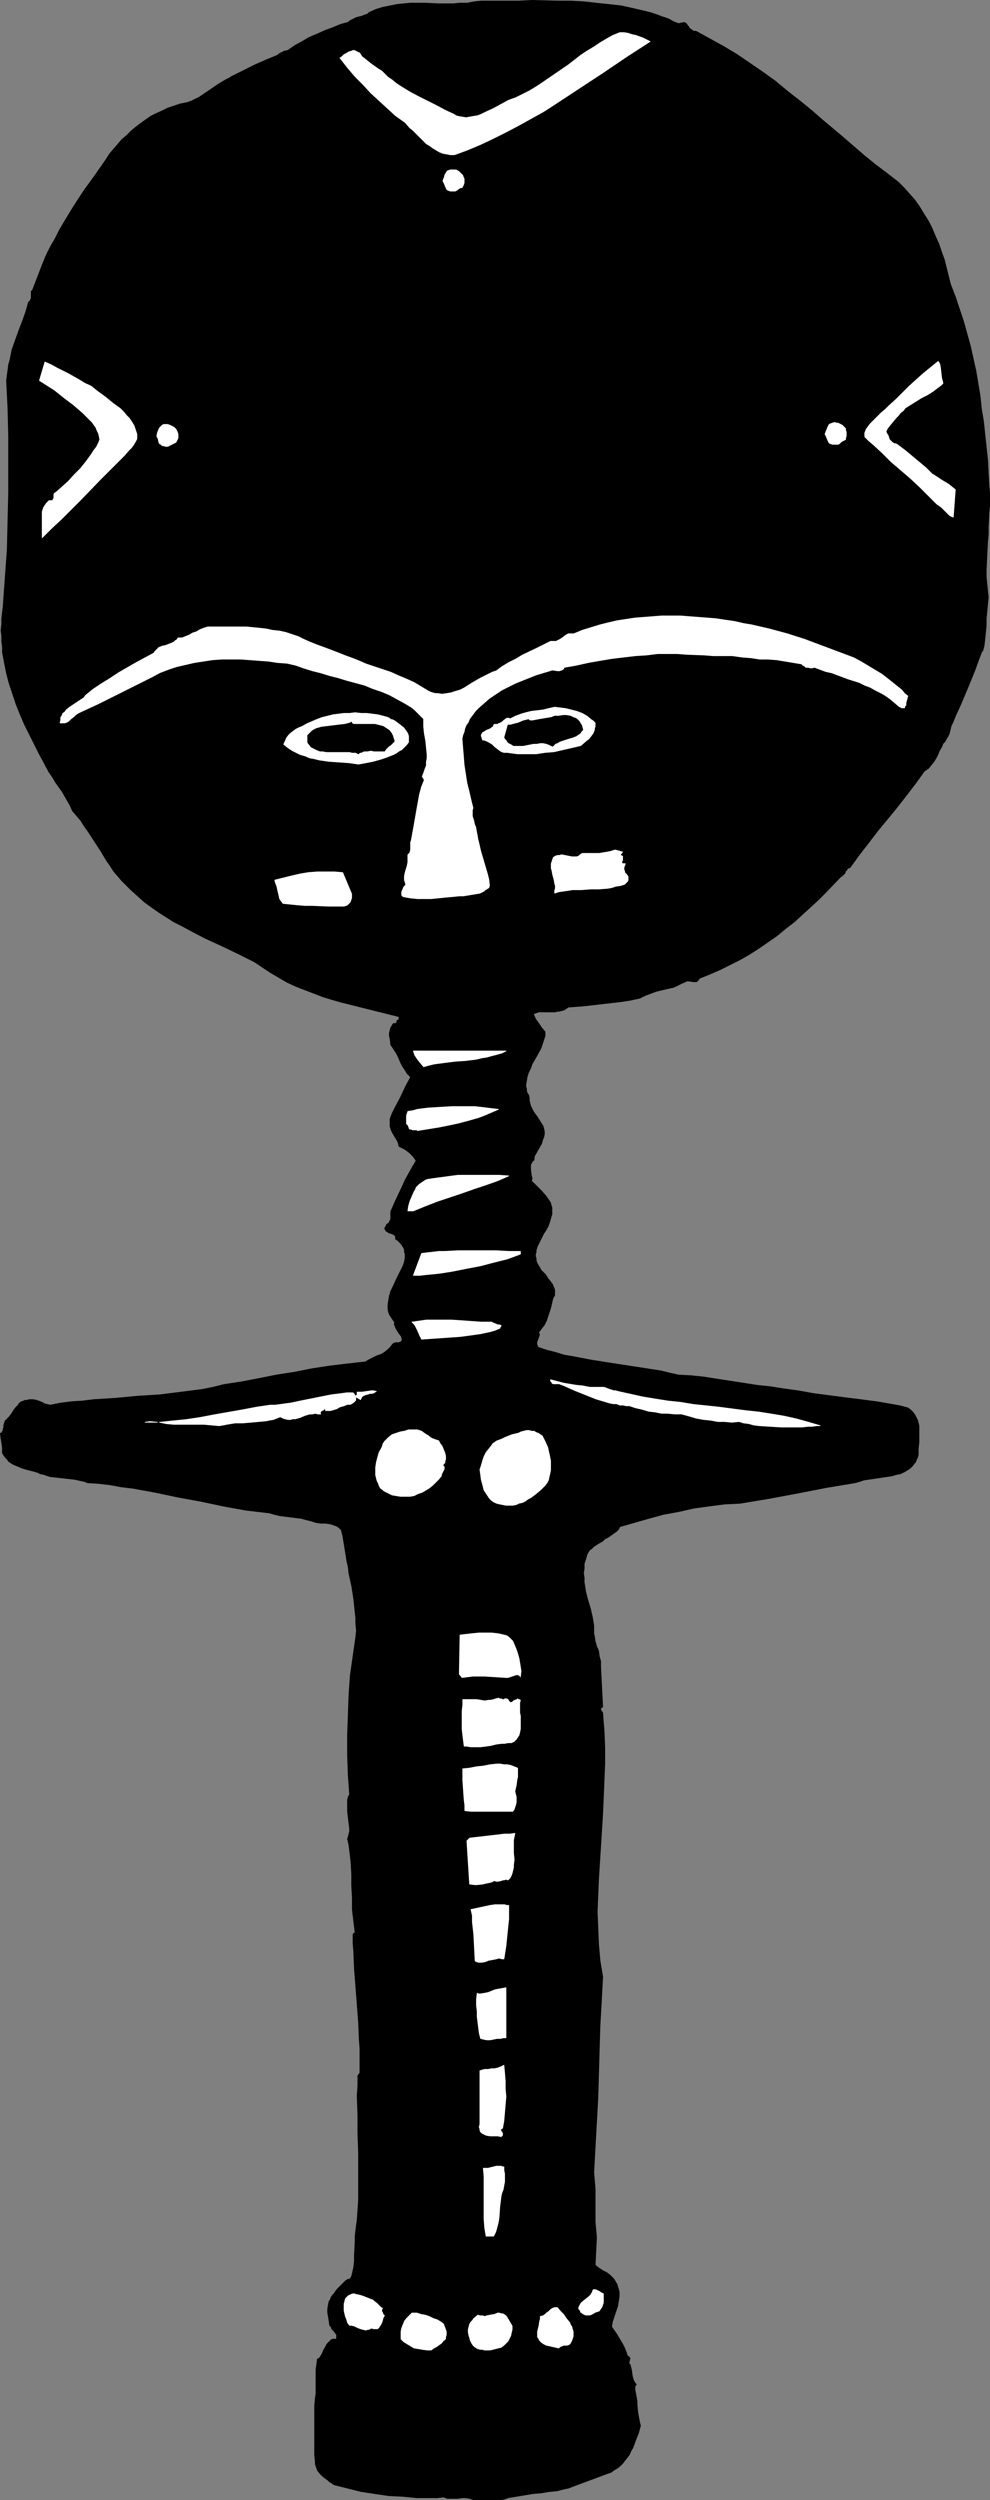 <?xml version="1.0" encoding="UTF-8" standalone="no"?>
<svg
   version="1.0"
   width="61.699mm"
   height="155.754mm"
   id="svg37"
   sodipodi:docname="Tribal Tool 1.wmf"
   xmlns:inkscape="http://www.inkscape.org/namespaces/inkscape"
   xmlns:sodipodi="http://sodipodi.sourceforge.net/DTD/sodipodi-0.dtd"
   xmlns="http://www.w3.org/2000/svg"
   xmlns:svg="http://www.w3.org/2000/svg">
  <rect width="100%" height="100%" fill="#808080" stroke="none"/>
  <sodipodi:namedview
     id="namedview37"
     pagecolor="#ffffff"
     bordercolor="#000000"
     borderopacity="0.25"
     inkscape:showpageshadow="2"
     inkscape:pageopacity="0.0"
     inkscape:pagecheckerboard="0"
     inkscape:deskcolor="#d1d1d1"
     inkscape:document-units="mm" />
  <defs
     id="defs1">
    <pattern
       id="WMFhbasepattern"
       patternUnits="userSpaceOnUse"
       width="6"
       height="6"
       x="0"
       y="0" />
  </defs>
  <path
     style="fill:#000000;fill-opacity:1;fill-rule:evenodd;stroke:#000000;stroke-width:0.162px;stroke-linecap:round;stroke-linejoin:round;stroke-miterlimit:4;stroke-dasharray:none;stroke-opacity:1"
     d="m 159.905,5.575 0.485,-0.162 h 0.323 l 0.323,-0.162 0.323,0.162 h 0.162 l 0.162,0.162 0.323,0.485 0.162,0.162 0.162,0.323 0.323,0.323 0.323,0.162 0.162,0.162 0.323,0.162 h 0.485 l 3.232,1.778 3.232,1.778 3.232,1.939 3.07,2.101 3.07,2.101 2.909,2.101 2.909,2.424 2.909,2.262 2.586,2.101 2.586,2.262 5.01,4.201 4.848,4.201 2.586,2.101 2.586,1.939 1.454,1.131 1.454,1.131 1.293,1.293 1.293,1.454 1.293,1.454 1.131,1.616 0.97,1.616 1.131,1.778 0.808,1.616 0.808,1.939 0.808,1.778 0.646,1.939 0.646,1.778 0.485,1.939 0.485,1.939 0.485,1.939 1.131,2.909 0.97,2.909 0.97,2.909 0.808,2.909 0.808,2.909 0.646,2.909 0.646,2.909 0.485,2.909 0.485,2.909 0.323,3.07 0.485,2.909 0.323,3.07 0.646,5.979 0.323,6.14 0.162,1.616 v 1.616 1.616 l -0.162,1.616 -0.162,3.393 v 1.616 l -0.162,1.778 -0.162,3.232 -0.162,3.393 v 1.616 l 0.162,1.616 0.162,1.616 0.162,1.616 -0.162,1.616 -0.162,1.778 -0.162,1.616 v 1.616 l -0.162,1.616 -0.162,1.616 -0.162,1.454 -0.162,0.646 -0.162,0.646 h -0.162 l -0.808,2.101 -0.808,2.262 -1.778,4.363 -1.778,4.201 -0.97,2.101 -0.808,1.939 -0.323,0.646 -0.162,0.646 -0.323,1.293 -0.323,0.646 -0.323,0.485 -0.323,0.646 -0.485,0.485 -0.323,0.808 -0.485,0.808 -0.323,0.808 -0.485,0.97 -0.485,0.808 -0.646,0.808 -0.646,0.808 -0.485,0.323 -0.485,0.323 -2.101,2.909 -2.101,2.747 -2.262,2.909 -2.262,2.747 -2.262,2.747 -2.101,2.747 -2.262,2.909 -2.101,2.909 -0.162,0.162 h -0.162 l -0.323,0.162 -0.162,0.323 -0.323,0.323 -0.162,0.485 -0.323,0.323 -0.323,0.323 -0.323,0.162 -3.555,3.717 -1.778,1.778 -1.939,1.778 -1.778,1.616 -1.939,1.778 -2.101,1.616 -1.939,1.616 -2.101,1.454 -2.101,1.454 -2.262,1.454 -2.262,1.293 -2.262,1.131 -2.262,1.131 -2.586,1.131 -2.424,0.97 -0.162,0.323 -0.162,0.162 -0.162,0.162 -0.162,0.162 h -0.323 -0.485 l -0.97,-0.162 h -0.485 -0.162 l -0.162,0.162 -0.808,0.323 -0.646,0.323 -1.293,0.646 -1.454,0.323 -2.747,0.646 -1.293,0.485 -1.293,0.485 -0.646,0.323 -0.646,0.323 -2.262,0.485 -2.101,0.323 -4.202,0.485 -4.202,0.485 -4.04,0.323 -0.485,0.323 -0.485,0.323 -0.485,0.162 -0.646,0.162 h -0.485 l -0.485,0.162 h -1.131 -1.131 -1.131 -0.485 l -0.485,0.162 -0.485,0.162 -0.323,0.162 0.485,1.131 0.808,1.131 0.646,0.97 0.808,0.97 v 0.97 l -0.323,0.97 -0.323,0.97 -0.323,0.97 -0.97,1.778 -1.131,1.939 -0.323,0.97 -0.485,0.97 -0.323,0.97 -0.162,0.97 -0.162,0.97 v 0.485 l 0.162,0.485 v 0.485 l 0.162,0.485 0.323,0.485 0.162,0.646 v 0.646 l 0.162,0.646 0.162,0.646 0.323,0.646 0.323,0.646 0.323,0.485 0.485,0.646 0.323,0.485 0.808,1.293 0.323,0.485 0.162,0.646 0.162,0.646 v 0.646 l -0.162,0.808 -0.162,0.323 -0.162,0.485 -0.162,0.646 -0.323,0.485 -0.323,0.646 -0.323,0.485 -0.323,0.646 -0.323,0.485 -0.162,0.646 v 0.485 l -0.323,0.162 -0.162,0.323 -0.162,0.323 -0.162,0.162 v 0.323 0.323 0.646 l 0.162,1.293 0.162,0.646 v 0.323 l -0.162,0.323 1.131,1.131 1.293,1.293 1.131,1.293 0.97,1.454 0.162,0.646 0.162,0.485 v 0.646 0.485 0.485 l -0.162,0.485 -0.323,1.131 -0.323,0.97 -0.485,0.97 -0.646,0.97 -0.485,0.97 -0.485,0.97 -0.485,0.97 -0.323,0.97 v 0.485 l -0.162,0.485 v 0.485 l 0.162,0.485 v 0.485 l 0.162,0.485 0.323,0.646 0.323,0.485 0.323,0.646 0.485,0.485 0.646,0.646 0.485,0.808 0.646,0.808 0.485,0.646 0.162,0.485 0.162,0.323 0.162,0.485 v 0.485 0.485 0.323 l -0.323,0.485 -0.162,0.485 -0.485,2.101 -0.323,0.97 -0.323,0.97 -0.323,0.97 -0.485,0.97 -0.646,0.808 -0.323,0.485 -0.323,0.323 v 0.323 l 0.162,0.323 -0.162,0.485 -0.162,0.485 -0.323,0.808 v 0.485 0.162 l 0.162,0.162 v 0.323 l 0.323,0.162 1.939,0.646 1.939,0.485 2.101,0.646 1.939,0.323 4.202,0.808 4.04,0.646 4.202,0.646 4.202,0.646 4.202,0.646 1.939,0.485 2.101,0.485 3.07,0.162 3.07,0.323 3.07,0.485 6.302,0.97 3.07,0.485 3.07,0.323 3.07,0.485 3.555,0.485 3.555,0.646 3.717,0.485 3.717,0.485 3.878,0.485 3.717,0.485 3.717,0.646 1.778,0.323 1.778,0.485 0.646,0.485 0.485,0.485 0.485,0.646 0.323,0.646 0.323,0.646 0.162,0.646 0.162,0.646 v 0.808 1.454 1.616 l -0.162,1.454 v 1.454 l -0.162,0.646 -0.323,0.646 -0.162,0.485 -0.323,0.323 -0.323,0.485 -0.323,0.323 -0.323,0.323 -0.485,0.323 -0.808,0.485 -0.97,0.485 -0.97,0.162 -0.97,0.323 -1.131,0.162 -1.131,0.162 -2.101,0.323 -1.131,0.162 -1.131,0.162 -0.97,0.323 -1.131,0.323 -6.787,1.131 -6.626,1.293 -6.949,1.293 -6.787,1.131 -3.555,0.162 -3.717,0.485 -3.555,0.485 -3.555,0.808 -3.555,0.646 -3.555,0.97 -3.394,0.97 -3.394,0.97 -0.323,0.646 -0.485,0.485 -0.485,0.323 -0.646,0.485 -0.97,0.646 -0.646,0.323 -0.485,0.485 -1.131,0.646 -0.97,0.646 -0.485,0.485 -0.485,0.323 -0.323,0.485 -0.323,0.646 -0.323,1.131 -0.323,0.97 v 1.131 l -0.162,1.131 0.162,0.97 v 1.131 l 0.162,0.97 0.162,1.131 0.485,1.939 0.646,2.101 0.485,2.101 0.323,1.939 v 0.808 0.646 0.485 l 0.162,0.646 0.162,1.131 0.323,1.131 0.485,1.131 0.162,1.293 0.323,1.131 v 0.646 0.646 l 0.485,9.534 h -0.162 l -0.162,0.162 -0.162,0.162 v 0.162 0.162 l 0.162,0.162 v 0 l 0.162,0.323 0.162,0.162 v 0.162 l 0.162,2.101 0.162,1.939 0.162,3.878 v 3.878 l -0.162,4.04 -0.162,3.878 -0.162,3.878 -0.485,7.756 -0.485,7.595 -0.162,3.878 -0.162,3.878 0.162,3.878 0.162,3.878 0.162,1.778 0.162,1.939 0.323,1.939 0.323,1.939 -0.162,2.909 -0.162,3.07 -0.323,5.656 -0.323,11.15 -0.162,5.656 -0.323,5.817 -0.162,2.909 -0.162,2.909 -0.162,2.909 -0.162,3.07 0.162,1.939 0.162,1.939 v 1.939 1.939 1.939 1.939 l 0.162,1.778 0.162,1.939 -0.323,6.464 0.808,0.646 0.97,0.646 0.97,0.485 0.808,0.646 0.808,0.808 0.323,0.485 0.162,0.323 0.323,0.485 0.162,0.646 0.162,0.485 0.162,0.646 v 0.646 0.485 l -0.162,0.97 -0.162,1.131 -0.323,0.97 -0.646,1.939 -0.323,0.97 -0.162,1.131 1.131,1.616 0.97,1.616 0.485,0.808 0.485,0.97 0.323,0.808 0.323,0.97 0.162,0.162 h 0.162 l 0.162,0.323 0.162,0.162 -0.162,0.323 v 0.323 l -0.162,0.323 0.162,0.323 v 0 l 0.162,0.162 0.162,0.646 0.162,0.646 0.162,1.293 0.162,0.646 0.162,0.485 0.162,0.323 0.323,0.485 0.162,0.162 -0.162,0.162 -0.162,0.323 v 0.485 0.323 l 0.162,0.808 0.162,0.97 0.162,0.808 v 0.808 l 0.162,1.778 0.162,0.97 0.162,0.808 0.162,0.808 0.162,0.646 -0.485,1.778 -0.646,1.616 -0.646,1.778 -0.485,0.808 -0.323,0.808 -0.485,0.646 -0.646,0.808 -0.485,0.646 -0.646,0.646 -0.646,0.485 -0.808,0.485 -0.646,0.485 -0.97,0.323 -8.242,3.07 -0.808,0.323 -0.808,0.162 -1.939,0.485 -1.778,0.162 -1.939,0.323 -1.939,0.162 -1.939,0.323 -1.939,0.323 -1.939,0.323 -0.808,0.323 -0.97,0.162 h -0.97 -0.97 -2.101 -2.262 l -0.485,-0.162 -0.485,-0.162 -0.97,-0.162 h -0.808 l -0.97,0.162 h -0.808 -0.808 -0.97 l -0.323,-0.162 -0.485,-0.162 -1.454,0.162 h -1.616 -3.232 l -3.232,-0.323 -3.394,-0.162 -3.232,-0.485 -3.232,-0.485 -3.232,-0.808 -3.232,-0.808 -0.646,-0.485 -0.323,-0.162 -0.323,-0.323 -0.646,-0.485 -0.646,-0.485 -0.646,-0.646 -0.646,-0.808 -0.162,-0.485 -0.162,-0.485 -0.162,-0.485 v -0.485 l -0.162,-1.778 v -1.939 -3.717 -3.878 -1.939 l 0.162,-1.778 0.162,-1.131 v -1.131 -4.525 l 0.162,-1.131 0.162,-1.293 0.323,-0.162 0.323,-0.323 0.485,-0.808 0.323,-0.808 0.485,-0.808 0.323,-0.646 0.323,-0.323 0.323,-0.323 0.323,-0.323 0.323,-0.162 h 0.485 0.485 v -0.323 -0.323 -0.485 l -0.323,-0.323 -0.162,-0.323 -0.646,-0.646 -0.162,-0.485 -0.323,-0.323 -0.162,-1.131 -0.162,-0.97 -0.162,-0.97 v -0.808 l 0.162,-0.97 0.162,-0.808 0.323,-0.485 0.162,-0.485 0.323,-0.485 0.323,-0.323 0.323,-0.485 0.485,-0.646 0.97,-0.97 0.485,-0.485 0.485,-0.485 0.485,-0.323 0.646,-0.162 0.323,-0.646 0.162,-0.646 0.323,-1.454 0.162,-1.454 v -1.454 l 0.162,-2.909 v -1.454 l 0.162,-1.454 0.323,-2.424 0.162,-2.262 0.162,-2.424 v -2.262 -4.525 -4.363 l -0.162,-4.525 v -4.363 l -0.162,-4.525 0.162,-2.262 v -2.424 l 0.485,-0.646 v -1.939 -1.939 -1.939 l -0.162,-2.101 -0.162,-4.04 -0.646,-8.403 -0.162,-2.101 -0.162,-2.101 -0.162,-4.04 -0.162,-1.939 v -2.101 l 0.485,-0.485 -0.162,-1.293 -0.162,-1.293 -0.323,-2.747 v -2.747 l -0.162,-2.909 v -2.747 l -0.162,-2.747 -0.162,-1.454 -0.162,-1.293 -0.162,-1.293 -0.323,-1.454 0.162,-0.485 0.162,-0.646 0.162,-0.646 v -0.646 l -0.162,-1.293 -0.162,-1.293 -0.162,-1.454 v -1.454 -0.646 -0.646 l 0.162,-0.646 0.323,-0.646 -0.323,-4.525 -0.162,-4.686 v -4.686 l 0.162,-4.686 0.162,-4.686 0.323,-4.686 0.323,-2.262 0.323,-2.262 0.323,-2.262 0.323,-2.262 0.162,-1.616 -0.162,-1.454 v -1.454 l -0.162,-1.454 -0.323,-3.07 -0.485,-3.07 -0.646,-2.909 -0.162,-1.454 -0.323,-1.454 -0.485,-3.07 -0.485,-2.909 -0.162,-0.646 -0.162,-0.646 -0.323,-0.323 -0.323,-0.323 -0.485,-0.323 -0.485,-0.162 -0.485,-0.162 -0.485,-0.162 -1.131,-0.162 h -1.131 l -1.131,-0.162 -0.485,-0.162 -0.485,-0.162 -1.293,-0.323 -1.131,-0.323 -1.293,-0.162 -1.293,-0.162 -2.586,-0.323 -1.293,-0.323 -1.131,-0.323 -2.747,-0.323 -2.747,-0.323 -5.333,-0.97 -5.333,-1.131 -5.333,-0.97 -5.333,-1.131 -5.333,-0.97 -2.747,-0.323 -2.586,-0.485 -2.747,-0.323 -2.586,-0.162 -0.808,-0.323 -0.808,-0.162 -1.454,-0.323 -2.909,-0.323 -1.454,-0.162 -1.454,-0.162 L 10.262,347.179 9.454,347.017 8.807,346.694 7.676,346.371 6.383,346.047 5.252,345.724 4.121,345.239 2.99,344.755 2.505,344.431 2.02,344.108 1.697,343.624 1.212,343.139 0.889,342.654 0.566,342.169 v -0.646 -0.646 L 0.404,339.745 0.242,338.776 0.081,337.483 h 0.162 l 0.162,-0.162 0.323,-0.485 v -0.323 l 0.162,-0.485 v -0.485 l 0.162,-0.485 0.162,-0.485 0.323,-0.323 0.646,-0.646 0.485,-0.646 0.323,-0.485 0.162,-0.323 0.485,-0.646 0.646,-0.646 0.162,-0.323 0.323,-0.323 0.323,-0.162 0.485,-0.162 0.323,-0.162 h 0.485 l 0.485,-0.162 h 0.323 0.646 l 0.808,0.162 1.293,0.485 0.485,0.323 0.646,0.162 0.808,0.162 2.424,-0.485 2.586,-0.323 2.586,-0.162 2.586,-0.323 5.171,-0.323 5.171,-0.485 5.171,-0.323 2.586,-0.323 2.586,-0.323 2.586,-0.323 2.424,-0.323 2.424,-0.485 2.586,-0.646 4.202,-0.646 4.202,-0.808 4.04,-0.808 4.202,-0.646 4.04,-0.808 4.202,-0.646 4.04,-0.485 4.363,-0.485 0.808,-0.485 1.939,-0.97 0.97,-0.323 0.808,-0.485 0.808,-0.646 0.646,-0.646 0.323,-0.485 0.323,-0.323 0.485,-0.162 h 0.323 0.323 0.162 l 0.323,-0.162 h 0.162 l 0.162,-0.323 0.162,-0.162 -0.162,-0.323 v -0.323 l -0.323,-0.485 -0.485,-0.646 -0.485,-0.808 -0.162,-0.323 -0.162,-0.485 -0.162,-0.323 0.162,-0.323 -0.323,-0.485 -0.646,-0.97 -0.323,-0.485 -0.162,-0.485 -0.162,-0.646 v -0.485 -0.808 l 0.162,-0.97 0.162,-0.97 0.323,-1.131 0.485,-0.97 0.97,-2.101 0.97,-1.939 0.485,-0.97 0.323,-0.97 0.162,-0.97 v -0.485 -0.323 L 95.264,294.823 v -0.485 l -0.162,-0.485 -0.323,-0.485 -0.323,-0.485 -0.323,-0.323 -0.485,-0.485 -0.485,-0.323 v -0.323 -0.323 l -0.162,-0.162 -0.162,-0.162 -0.646,-0.323 -0.646,-0.162 -0.162,-0.162 -0.323,-0.162 -0.162,-0.162 -0.162,-0.323 -0.162,-0.162 0.162,-0.323 0.162,-0.323 0.162,-0.323 0.162,-0.162 0.323,-0.162 0.162,-0.323 0.162,-0.323 0.162,-0.323 v -0.808 -0.97 l 1.293,-2.909 1.454,-3.07 0.646,-1.454 0.808,-1.454 0.808,-1.454 0.97,-1.616 -0.323,-0.485 -0.323,-0.485 -0.485,-0.485 -0.485,-0.485 -0.646,-0.485 -0.485,-0.323 -0.646,-0.323 -0.646,-0.323 -0.162,-0.808 -0.323,-0.646 -0.485,-0.808 -0.485,-0.808 -0.323,-0.646 -0.323,-0.97 v -0.485 -0.323 -0.485 -0.485 l 0.485,-1.293 0.646,-1.293 1.293,-2.424 1.131,-2.424 1.293,-2.424 -0.808,-0.808 -0.485,-0.808 -0.646,-0.97 -0.485,-0.97 -0.485,-1.131 -0.485,-0.97 -0.646,-0.97 -0.646,-0.97 -0.162,-1.454 -0.162,-0.646 v -0.646 l 0.162,-0.646 0.162,-0.646 0.323,-0.485 0.162,-0.323 0.162,-0.162 h 0.323 0.162 l 0.162,-0.162 0.162,-0.162 v -0.323 l 0.162,-0.162 h 0.162 l 0.162,-0.162 v -0.646 l -4.525,-1.131 -4.525,-1.131 -4.525,-1.131 -2.262,-0.646 -2.101,-0.646 -2.101,-0.808 -2.101,-0.808 -2.101,-0.808 -2.101,-0.97 -1.939,-1.131 -1.939,-1.131 -1.939,-1.293 -1.939,-1.293 -3.878,-1.939 -3.717,-1.778 -3.878,-1.778 -3.717,-1.939 -1.778,-0.97 -1.939,-0.97 -1.778,-1.131 -1.778,-1.131 -1.616,-1.131 -1.778,-1.293 -1.616,-1.454 -1.616,-1.454 -1.131,-1.131 -0.97,-0.97 -0.97,-1.131 -0.97,-1.131 -0.808,-1.293 -0.808,-1.131 -1.454,-2.424 -3.07,-4.686 -0.808,-1.131 -0.808,-1.293 -0.97,-1.131 -0.97,-1.131 -0.485,-1.131 -0.646,-1.131 -0.646,-1.131 -0.646,-1.131 -1.616,-2.262 -0.646,-1.131 -0.808,-1.131 -2.424,-4.525 -1.131,-2.262 -1.131,-2.262 -1.131,-2.262 -0.97,-2.262 -0.97,-2.424 -0.808,-2.424 -0.808,-2.424 -0.646,-2.424 -0.485,-2.424 -0.485,-2.585 v -1.293 L 0.404,151.007 v -1.293 l -0.162,-1.293 0.162,-1.454 v -1.293 l 0.162,-1.454 0.162,-1.293 0.485,-6.787 0.485,-6.625 0.162,-6.787 0.162,-6.787 v -6.625 -6.625 L 1.858,96.066 1.535,89.602 1.697,88.31 1.858,87.178 2.02,85.886 2.343,84.755 2.828,82.331 3.636,80.068 4.444,77.806 5.252,75.705 6.06,73.443 6.706,71.181 6.868,71.019 7.03,70.858 7.191,70.696 v -0.162 l 0.162,-0.323 v -0.808 -0.485 -0.323 l 0.162,-0.162 0.162,-0.162 0.808,-2.101 0.808,-2.101 0.808,-2.101 0.808,-1.939 0.97,-1.939 1.131,-1.939 0.97,-1.939 1.131,-1.939 2.262,-3.717 2.424,-3.717 2.586,-3.555 2.586,-3.717 0.808,-1.293 0.97,-1.131 0.97,-1.131 0.97,-1.131 1.131,-0.97 0.97,-0.97 1.131,-0.97 1.293,-0.97 1.131,-0.808 1.131,-0.808 1.293,-0.646 1.454,-0.646 1.293,-0.646 1.454,-0.485 1.454,-0.485 1.616,-0.323 0.97,-0.323 0.97,-0.485 0.97,-0.485 0.97,-0.646 3.555,-2.424 0.808,-0.485 0.808,-0.485 0.97,-0.485 0.485,-0.323 0.323,-0.162 5.171,-2.585 2.586,-1.131 2.747,-1.131 0.162,-0.162 0.162,-0.162 0.646,-0.323 0.646,-0.323 0.808,-0.162 1.616,-1.131 L 71.186,9.776 72.802,8.807 74.741,7.999 76.518,7.191 78.296,6.544 80.235,5.736 82.013,5.252 82.336,4.929 82.659,4.767 83.306,4.444 83.952,4.121 84.599,3.959 85.245,3.797 86.053,3.474 86.538,3.313 86.861,2.989 87.184,2.828 88.639,2.181 90.255,1.697 91.871,1.374 93.487,1.05 95.103,0.889 96.719,0.727 h 3.394 l 3.232,0.162 h 3.394 l 1.616,-0.162 h 1.778 l 1.616,-0.323 1.616,-0.162 h 2.909 2.909 3.07 l 3.07,-0.162 5.979,0.162 h 3.07 l 3.07,0.162 2.909,0.323 3.07,0.323 2.909,0.323 2.909,0.646 2.747,0.646 1.293,0.323 1.454,0.485 1.293,0.485 1.454,0.485 1.131,0.646 z"
     id="path1" />
  <path
     style="fill:#ffffff;fill-opacity:1;fill-rule:evenodd;stroke:#ffffff;stroke-width:0.162px;stroke-linecap:round;stroke-linejoin:round;stroke-miterlimit:4;stroke-dasharray:none;stroke-opacity:1"
     d="m 153.118,9.776 -5.494,3.555 -5.494,3.717 -5.656,3.717 -5.656,3.717 -2.747,1.778 -2.909,1.616 -2.909,1.616 -3.07,1.616 -2.909,1.454 -3.07,1.454 -3.07,1.293 -3.07,1.131 h -0.97 l -0.808,-0.162 -0.97,-0.162 -0.808,-0.323 -0.808,-0.485 -0.808,-0.485 -0.646,-0.485 -0.808,-0.485 -1.293,-1.293 -1.293,-1.293 -0.646,-0.646 -0.646,-0.485 -1.131,-1.293 -2.262,-1.616 -1.939,-1.778 -1.939,-1.778 -1.939,-1.778 -1.778,-1.939 -1.939,-1.939 -1.778,-2.101 -1.778,-2.262 0.485,-0.323 0.485,-0.485 0.646,-0.323 0.485,-0.323 0.646,-0.162 0.323,-0.162 h 0.323 l 0.323,0.162 0.323,0.162 0.323,0.162 0.323,0.162 0.485,0.808 0.646,0.485 0.808,0.646 0.808,0.646 1.616,1.131 0.808,0.485 0.646,0.646 0.808,0.808 0.97,0.646 0.97,0.808 0.97,0.646 2.101,1.293 2.101,1.131 4.202,2.101 2.101,1.131 2.101,0.97 0.485,0.323 0.485,0.162 0.97,0.162 0.97,0.162 0.808,-0.162 0.97,-0.162 0.97,-0.162 0.808,-0.323 0.97,-0.485 1.778,-0.808 1.778,-0.97 1.778,-0.97 0.808,-0.323 0.97,-0.323 1.616,-0.808 1.616,-0.808 1.616,-0.97 1.454,-0.97 3.07,-2.101 3.07,-2.101 2.909,-2.262 1.454,-0.97 1.616,-0.97 1.454,-0.97 1.616,-0.97 1.454,-0.808 1.616,-0.646 h 0.97 l 0.97,0.162 0.97,0.323 0.808,0.162 1.778,0.646 z"
     id="path2" />
  <path
     style="fill:#ffffff;fill-opacity:1;fill-rule:evenodd;stroke:#ffffff;stroke-width:0.162px;stroke-linecap:round;stroke-linejoin:round;stroke-miterlimit:4;stroke-dasharray:none;stroke-opacity:1"
     d="m 108.839,41.125 0.162,0.162 0.162,0.485 0.162,0.323 v 0.485 0.485 l -0.162,0.485 -0.162,0.323 -0.162,0.323 h -0.323 l -0.323,0.162 -0.646,0.485 -0.323,0.162 h -0.323 -0.323 -0.485 l -0.485,-0.162 -0.323,-0.162 -0.162,-0.323 -0.162,-0.323 -0.323,-0.808 -0.162,-0.323 -0.162,-0.323 0.323,-0.808 0.162,-0.646 0.323,-0.485 0.162,-0.323 0.323,-0.162 0.485,-0.162 h 0.485 0.323 0.485 l 0.323,0.162 0.323,0.162 0.323,0.323 z"
     id="path3" />
  <path
     style="fill:#ffffff;fill-opacity:1;fill-rule:evenodd;stroke:#ffffff;stroke-width:0.162px;stroke-linecap:round;stroke-linejoin:round;stroke-miterlimit:4;stroke-dasharray:none;stroke-opacity:1"
     d="m 222.122,90.249 -0.485,0.485 -0.646,0.485 -1.293,0.97 -1.293,0.808 -1.293,0.646 -1.293,0.808 -1.293,0.808 -1.293,0.808 -0.485,0.646 -0.646,0.485 -0.485,0.646 -0.485,0.485 -0.808,0.97 -0.808,0.97 -0.485,0.646 -0.323,0.646 0.162,0.485 0.323,0.485 0.162,0.485 0.162,0.485 0.323,0.323 0.323,0.323 0.485,0.323 h 0.323 l 0.323,0.162 1.939,1.454 1.939,1.616 1.939,1.616 0.97,0.808 0.808,0.808 0.646,0.646 0.808,0.485 1.454,0.97 1.616,0.97 0.808,0.646 0.808,0.646 -0.485,6.464 -0.485,-0.162 -0.485,-0.323 -0.485,-0.485 -0.808,-0.808 -0.485,-0.485 -0.646,-0.485 -0.485,-0.323 -0.97,-0.97 -0.97,-0.97 -2.101,-2.101 -2.262,-2.101 -2.262,-1.939 -2.262,-1.939 -2.101,-2.101 -2.101,-1.939 -0.97,-0.808 -0.97,-0.97 v -0.485 -0.485 l 0.162,-0.323 0.162,-0.485 0.485,-0.646 0.485,-0.646 0.646,-0.646 0.646,-0.646 0.646,-0.646 0.646,-0.646 0.97,-0.808 0.808,-0.808 1.778,-1.616 1.616,-1.616 1.454,-1.454 1.616,-1.454 1.616,-1.454 1.778,-1.454 0.808,-0.646 0.97,-0.808 0.323,0.485 0.162,0.646 0.162,1.293 0.162,1.454 0.162,0.646 z"
     id="path4" />
  <path
     style="fill:#ffffff;fill-opacity:1;fill-rule:evenodd;stroke:#ffffff;stroke-width:0.162px;stroke-linecap:round;stroke-linejoin:round;stroke-miterlimit:4;stroke-dasharray:none;stroke-opacity:1"
     d="m 21.412,90.895 0.808,0.646 0.808,0.646 1.778,1.293 1.778,1.454 1.778,1.293 0.808,0.808 0.646,0.808 0.646,0.646 0.646,0.97 0.485,0.808 0.323,0.97 0.323,0.97 v 0.646 0.485 l -0.323,0.646 -0.485,0.808 -0.485,0.646 -0.646,0.646 -0.97,1.131 -1.131,1.131 -2.424,2.424 -2.262,2.262 -4.525,4.686 -4.525,4.525 -2.262,2.101 -2.262,2.262 v -1.293 -2.424 -1.293 -1.131 l 0.162,-0.485 0.162,-0.485 0.323,-0.485 0.323,-0.485 0.323,-0.323 0.323,-0.323 h 0.323 0.162 0.323 l 0.162,-0.323 0.162,-0.323 v -0.323 -0.485 l 0.162,-0.323 0.323,-0.162 1.454,-1.293 1.454,-1.293 1.454,-1.616 1.454,-1.454 1.293,-1.616 1.293,-1.778 0.485,-0.808 0.646,-0.808 0.485,-0.97 0.323,-0.808 -0.162,-0.808 -0.162,-0.646 -0.323,-0.646 -0.323,-0.808 -0.485,-0.646 -0.323,-0.485 -1.131,-1.131 -1.131,-1.131 -1.131,-0.97 -1.131,-0.97 -1.293,-0.97 -0.646,-0.485 -0.808,-0.646 -1.616,-1.293 -1.778,-1.131 -1.778,-1.131 1.293,-4.363 1.454,0.646 1.454,0.808 1.293,0.646 1.293,0.646 2.586,1.454 1.293,0.808 z"
     id="path5" />
  <path
     style="fill:#ffffff;fill-opacity:1;fill-rule:evenodd;stroke:#ffffff;stroke-width:0.162px;stroke-linecap:round;stroke-linejoin:round;stroke-miterlimit:4;stroke-dasharray:none;stroke-opacity:1"
     d="m 198.851,100.59 0.323,0.323 v 0.323 l 0.162,0.485 v 0.485 0.485 l -0.162,0.485 v 0.323 l -0.323,0.162 -0.323,0.162 -0.323,0.162 -0.323,0.323 -0.162,0.162 -0.323,0.162 h -0.485 -0.323 -0.485 l -0.485,-0.162 -0.323,-0.162 -0.162,-0.323 -0.162,-0.323 -0.323,-0.808 -0.162,-0.323 -0.162,-0.323 0.323,-0.808 0.323,-0.808 0.162,-0.323 0.162,-0.323 0.323,-0.162 0.485,-0.162 0.485,-0.162 0.485,0.162 h 0.323 l 0.323,0.162 0.323,0.162 0.323,0.162 z"
     id="path6" />
  <path
     style="fill:#ffffff;fill-opacity:1;fill-rule:evenodd;stroke:#ffffff;stroke-width:0.162px;stroke-linecap:round;stroke-linejoin:round;stroke-miterlimit:4;stroke-dasharray:none;stroke-opacity:1"
     d="m 41.451,101.075 0.162,0.323 0.162,0.323 0.162,0.485 v 0.485 0.485 l -0.162,0.323 -0.162,0.323 -0.162,0.323 -0.323,0.162 -0.323,0.162 -0.323,0.162 -0.323,0.162 -0.323,0.162 -0.323,0.162 h -0.485 l -0.485,-0.162 H 38.219 l -0.323,-0.323 -0.323,-0.162 -0.162,-0.323 -0.162,-0.808 -0.162,-0.323 -0.162,-0.323 0.162,-0.808 0.323,-0.808 0.162,-0.323 0.323,-0.323 0.323,-0.323 0.323,-0.162 h 0.485 0.485 l 0.485,0.162 0.323,0.162 0.323,0.162 0.323,0.162 z"
     id="path7" />
  <path
     style="fill:#ffffff;fill-opacity:1;fill-rule:evenodd;stroke:#ffffff;stroke-width:0.162px;stroke-linecap:round;stroke-linejoin:round;stroke-miterlimit:4;stroke-dasharray:none;stroke-opacity:1"
     d="m 201.113,154.885 1.778,0.97 1.616,0.97 1.616,0.97 1.616,0.97 1.454,1.131 1.616,1.293 1.616,1.293 0.646,0.808 0.808,0.646 -0.162,0.162 v 0.323 l -0.162,0.485 -0.162,0.646 v 0.485 l -0.162,0.162 -0.162,0.323 v 0.162 h -0.162 -0.323 -0.162 l -0.323,-0.162 -0.323,-0.162 -1.131,-0.97 -0.97,-0.808 -1.131,-0.808 -1.131,-0.646 -1.293,-0.646 -1.131,-0.646 -1.293,-0.485 -1.293,-0.646 -2.586,-0.808 -2.586,-0.97 -1.293,-0.485 -1.454,-0.323 -2.586,-0.97 -0.808,0.162 -0.808,-0.162 h -0.485 l -0.323,-0.323 -0.323,-0.162 -0.323,-0.323 -1.939,-0.323 -1.939,-0.323 -1.939,-0.323 -2.101,-0.162 h -1.939 l -2.101,-0.323 -2.101,-0.162 -2.262,-0.323 h -1.131 -1.131 -2.262 l -2.101,-0.162 -4.202,-0.162 -2.101,-0.162 h -2.262 -1.131 -1.293 l -2.586,0.323 -2.586,0.162 -2.747,0.323 -2.747,0.323 -2.909,0.485 -2.747,0.485 -2.909,0.646 -2.747,0.485 -0.162,0.323 -0.162,0.162 -0.323,0.162 -0.485,0.162 h -0.485 l -0.97,-0.162 h -0.323 l -0.485,0.162 -1.616,0.485 -1.616,0.485 -1.616,0.646 -1.616,0.646 -1.616,0.646 -1.616,0.808 -1.616,0.808 -1.454,0.97 -1.454,0.97 -1.293,1.131 -1.293,1.131 -0.646,0.646 -0.485,0.646 -0.485,0.646 -0.485,0.646 -0.323,0.808 -0.485,0.646 -0.323,0.808 -0.162,0.808 -0.323,0.808 -0.162,0.808 0.162,2.101 0.162,1.939 0.162,2.101 0.323,2.101 0.323,2.101 0.485,1.939 0.485,2.101 0.485,1.939 -0.162,0.485 v 0.485 0.97 l 0.323,0.97 0.162,0.808 0.323,0.808 0.162,0.97 0.162,0.808 0.162,0.97 0.323,1.293 0.323,1.454 0.808,2.747 0.808,2.747 0.323,1.293 0.162,1.454 -0.162,0.485 -0.485,0.323 -0.323,0.162 -0.323,0.323 -0.97,0.485 -0.97,0.162 -0.97,0.162 -0.97,0.162 -0.97,0.162 h -0.97 l -1.616,0.162 -1.778,0.162 -3.232,0.323 h -1.616 -1.616 l -1.616,-0.162 -0.97,-0.162 -0.808,-0.162 -0.162,-0.162 -0.162,-0.162 v -0.323 -0.485 l 0.162,-0.323 0.323,-0.808 0.323,-0.323 0.162,-0.323 -0.162,-0.485 -0.162,-0.485 v -0.485 -0.485 l 0.162,-0.808 0.485,-1.616 0.162,-0.808 v -0.485 -0.485 -0.323 -0.485 l 0.162,-0.162 0.162,-0.162 0.162,-0.162 v -0.162 l 0.162,-0.485 v -0.323 -0.646 -0.323 -0.485 l 0.162,-0.485 0.323,-1.778 0.323,-1.778 0.646,-3.717 0.323,-1.778 0.323,-1.778 0.485,-1.778 0.646,-1.616 -0.485,-0.808 0.323,-0.808 0.323,-0.97 0.323,-0.808 v -0.808 l 0.162,-0.97 v -0.808 l -0.162,-1.616 -0.162,-1.616 -0.323,-1.778 -0.162,-1.616 v -0.97 -0.808 l -0.808,-0.808 -0.646,-0.646 -0.646,-0.646 -0.808,-0.646 -1.616,-0.97 -1.778,-0.97 -1.778,-0.97 -1.939,-0.808 -1.939,-0.646 -1.939,-0.808 -4.202,-1.131 -2.101,-0.646 -1.939,-0.485 -2.101,-0.646 -1.939,-0.485 -2.101,-0.646 -1.778,-0.646 -2.101,-0.485 -2.262,-0.162 -2.101,-0.323 -2.262,-0.162 -2.101,-0.162 -2.262,-0.162 h -2.262 -2.101 l -2.262,0.162 -2.101,0.323 -2.101,0.323 -2.101,0.485 -2.101,0.485 -1.939,0.646 -2.101,0.808 -1.778,0.97 -8.403,4.201 -4.202,2.101 -2.101,0.97 -2.101,0.97 -0.323,0.162 -0.323,0.162 -0.485,0.323 -0.485,0.485 -0.646,0.485 -0.485,0.485 -0.485,0.323 -0.485,0.162 H 14.948 14.625 14.14 l 0.162,-0.646 v -0.646 l 0.323,-0.485 0.162,-0.485 0.485,-0.323 0.323,-0.485 0.808,-0.646 0.97,-0.646 0.97,-0.646 0.97,-0.646 0.485,-0.323 0.323,-0.485 1.778,-1.454 1.939,-1.293 2.101,-1.293 1.939,-1.293 4.202,-2.424 2.101,-1.131 2.101,-1.131 0.162,-0.323 0.323,-0.323 0.323,-0.323 0.323,-0.323 0.808,-0.323 0.808,-0.162 0.808,-0.323 0.808,-0.323 0.323,-0.162 0.323,-0.323 0.323,-0.162 0.323,-0.485 h 0.97 l 0.808,-0.323 0.808,-0.323 0.808,-0.485 0.97,-0.323 0.808,-0.485 0.808,-0.323 0.97,-0.323 h 3.07 3.07 3.07 l 1.616,0.162 1.616,0.162 1.454,0.162 1.454,0.323 1.616,0.162 1.454,0.323 1.454,0.485 1.454,0.485 1.293,0.646 1.454,0.646 1.616,0.646 1.778,0.646 3.394,1.293 1.616,0.646 1.778,0.646 1.616,0.646 1.454,0.646 1.939,0.646 1.939,0.646 1.939,0.646 1.778,0.808 1.939,0.808 1.778,0.808 1.616,0.97 1.616,0.97 0.646,0.323 0.485,0.162 0.646,0.162 h 0.485 l 1.131,0.162 1.131,-0.162 0.97,-0.162 0.97,-0.323 1.131,-0.323 0.97,-0.485 1.778,-1.131 1.939,-1.131 0.97,-0.485 0.97,-0.485 0.97,-0.485 0.97,-0.323 1.293,-0.97 1.616,-0.97 1.616,-0.808 1.616,-0.97 3.394,-1.616 1.616,-0.808 1.616,-0.808 h 0.485 0.323 0.485 l 0.323,-0.162 0.646,-0.323 0.485,-0.323 0.646,-0.485 0.485,-0.323 0.323,-0.162 h 0.485 0.323 0.485 l 1.939,-0.808 2.101,-0.646 2.101,-0.646 1.939,-0.485 2.101,-0.485 2.101,-0.323 2.101,-0.323 2.101,-0.162 2.101,-0.162 2.101,-0.162 h 2.101 2.262 l 2.101,0.162 2.101,0.162 2.101,0.162 2.101,0.162 2.101,0.323 2.262,0.323 2.101,0.485 1.939,0.323 4.202,0.97 4.202,1.131 4.04,1.293 3.878,1.454 3.878,1.454 z"
     id="path8" />
  <path
     style="fill:#ffffff;fill-opacity:1;fill-rule:evenodd;stroke:#ffffff;stroke-width:0.162px;stroke-linecap:round;stroke-linejoin:round;stroke-miterlimit:4;stroke-dasharray:none;stroke-opacity:1"
     d="m 140.19,170.236 v 0.485 0.323 l -0.162,0.485 v 0.323 l -0.323,0.808 -0.485,0.646 -0.485,0.646 -0.646,0.485 -1.293,1.131 -2.101,0.485 -2.101,0.485 -2.101,0.485 -2.101,0.162 -2.101,0.323 h -2.101 -2.262 l -1.293,-0.162 -1.131,-0.162 h -0.485 -0.323 l -0.485,-0.162 -0.323,-0.162 -0.646,-0.485 -0.646,-0.485 -0.646,-0.646 -0.808,-0.485 -0.323,-0.162 -0.323,-0.162 -0.485,-0.162 h -0.323 l -0.162,-0.485 -0.162,-0.485 v -0.323 l 0.162,-0.162 0.162,-0.323 0.323,-0.162 0.485,-0.323 1.131,-0.485 0.323,-0.323 0.323,-0.162 v -0.323 l 0.162,-0.162 h 0.323 0.323 0.162 l 0.162,-0.162 0.485,-0.162 0.485,-0.323 0.323,-0.323 0.485,-0.323 0.162,-0.162 h 0.162 0.323 l 0.323,0.162 1.293,-0.646 1.293,-0.485 1.131,-0.323 1.293,-0.323 1.454,-0.162 1.293,-0.162 1.293,-0.323 1.454,-0.323 1.293,0.162 1.293,0.162 1.293,0.323 1.293,0.323 1.293,0.485 1.131,0.646 0.97,0.808 0.485,0.323 z"
     id="path9" />
  <path
     style="fill:#ffffff;fill-opacity:1;fill-rule:evenodd;stroke:#ffffff;stroke-width:0.162px;stroke-linecap:round;stroke-linejoin:round;stroke-miterlimit:4;stroke-dasharray:none;stroke-opacity:1"
     d="m 91.386,168.944 0.323,0.162 0.162,0.162 0.162,0.162 h 0.162 0.162 l 0.646,0.323 0.646,0.485 0.646,0.485 0.808,0.646 0.485,0.646 0.323,0.485 0.162,0.323 0.162,0.485 v 0.485 0.485 0.485 l -0.485,0.646 -0.646,0.646 -0.485,0.485 -0.646,0.323 -0.646,0.485 -0.646,0.323 -0.808,0.323 -0.808,0.323 -1.454,0.485 -1.778,0.485 -1.616,0.323 -1.778,0.323 -2.262,-0.323 -2.262,-0.162 -2.424,-0.162 -2.262,-0.323 -1.293,-0.323 -0.97,-0.162 -1.131,-0.485 -1.131,-0.323 -0.97,-0.485 -0.97,-0.485 -0.97,-0.646 -0.97,-0.808 0.323,-0.646 0.323,-0.808 0.485,-0.646 0.485,-0.485 0.646,-0.485 0.646,-0.485 0.646,-0.323 0.808,-0.323 1.131,-0.646 1.131,-0.485 1.131,-0.485 1.293,-0.485 1.293,-0.323 1.293,-0.323 1.293,-0.162 1.293,-0.162 h 1.293 l 1.293,-0.162 1.454,0.162 h 1.293 l 1.293,0.162 1.293,0.162 1.293,0.323 z"
     id="path10" />
  <path
     style="fill:#000000;fill-opacity:1;fill-rule:evenodd;stroke:#000000;stroke-width:0.162px;stroke-linecap:round;stroke-linejoin:round;stroke-miterlimit:4;stroke-dasharray:none;stroke-opacity:1"
     d="m 137.281,171.852 -0.323,0.323 -0.323,0.485 -0.485,0.323 -0.485,0.323 -0.808,0.323 -1.131,0.323 -0.485,0.162 -0.485,0.162 -0.97,0.323 -0.485,0.323 -0.485,0.162 -0.323,0.323 -0.323,0.323 -0.323,-0.162 -0.323,-0.162 -0.808,-0.323 -0.808,-0.162 h -0.646 l -0.808,0.162 h -0.808 l -0.808,0.162 -0.808,0.162 -0.808,0.162 h -0.808 -0.646 -0.808 l -0.485,-0.323 -0.323,-0.162 -0.323,-0.162 -0.323,-0.323 -0.162,-0.323 -0.323,-0.323 -0.162,-0.323 0.808,-2.909 h 0.646 l 0.485,-0.162 1.293,-0.323 1.131,-0.485 1.293,-0.323 v 0.162 l 0.646,0.162 0.97,-0.162 0.808,-0.162 0.97,-0.162 1.939,-0.323 0.808,-0.323 h 0.97 l 0.97,-0.162 h 0.808 l 0.97,0.162 0.323,0.162 0.323,0.162 0.485,0.162 0.323,0.162 0.323,0.323 0.323,0.323 0.162,0.323 0.323,0.485 0.162,0.485 z"
     id="path11" />
  <path
     style="fill:#000000;fill-opacity:1;fill-rule:evenodd;stroke:#000000;stroke-width:0.162px;stroke-linecap:round;stroke-linejoin:round;stroke-miterlimit:4;stroke-dasharray:none;stroke-opacity:1"
     d="m 92.679,173.953 0.162,0.323 v 0.162 0.162 l -0.162,0.162 -0.323,0.323 -0.323,0.323 -0.485,0.323 -0.323,0.323 -0.323,0.323 -0.323,0.485 h -0.808 -0.808 -0.808 l -0.808,-0.162 -0.808,0.162 H 85.73 l -0.646,0.323 H 84.76 l -0.323,0.323 -0.646,-0.323 h -0.808 l -0.646,-0.162 h -0.808 -3.07 -1.616 l -0.808,-0.162 h -0.646 l -0.808,-0.323 -0.646,-0.323 -0.646,-0.323 -0.485,-0.646 -0.162,-0.162 -0.162,-0.323 v -0.485 -0.646 -0.485 l 0.485,-0.485 0.485,-0.485 0.485,-0.323 0.646,-0.323 0.646,-0.162 0.485,-0.162 1.454,-0.162 1.293,-0.162 1.293,-0.162 1.454,-0.162 0.646,-0.162 0.646,-0.162 0.162,-0.162 h 0.162 v 0.162 l 0.162,0.162 0.323,0.162 h 0.162 0.162 1.293 1.454 1.293 0.646 l 0.646,0.162 0.646,0.162 0.646,0.162 0.485,0.323 0.485,0.323 0.485,0.323 0.485,0.646 0.323,0.646 z"
     id="path12" />
  <path
     style="fill:#ffffff;fill-opacity:1;fill-rule:evenodd;stroke:#ffffff;stroke-width:0.162px;stroke-linecap:round;stroke-linejoin:round;stroke-miterlimit:4;stroke-dasharray:none;stroke-opacity:1"
     d="m 146.007,201.423 h 0.323 l 0.162,0.162 h 0.162 v 0.162 0.323 0.485 l -0.162,0.323 v 0.162 0.162 l 0.162,0.162 h 0.162 0.162 0.323 l -0.162,0.485 -0.162,0.323 v 0.323 0.323 l 0.162,0.323 v 0.323 l 0.485,0.485 0.323,0.485 v 0.323 0.162 0.323 l -0.162,0.323 -0.323,0.323 -0.323,0.323 -0.97,0.323 -1.131,0.162 -0.97,0.323 -0.97,0.162 -2.101,0.162 h -1.939 l -2.101,0.162 h -2.101 l -0.97,0.162 -1.131,0.162 -1.131,0.162 -0.97,0.323 v -0.646 l 0.162,-0.485 v -0.646 l -0.162,-0.485 -0.162,-0.97 -0.323,-1.131 -0.162,-0.97 -0.162,-0.485 v -0.646 -0.485 l 0.162,-0.485 0.162,-0.485 0.162,-0.485 0.485,-0.323 0.485,-0.162 h 0.485 l 0.485,-0.162 0.808,0.162 0.808,0.162 0.808,0.162 h 0.323 0.485 0.323 l 0.485,-0.162 0.323,-0.323 0.485,-0.323 h 2.101 1.939 l 0.97,-0.162 0.97,-0.162 0.808,-0.162 0.97,-0.323 1.778,0.485 z"
     id="path13" />
  <path
     style="fill:#ffffff;fill-opacity:1;fill-rule:evenodd;stroke:#ffffff;stroke-width:0.162px;stroke-linecap:round;stroke-linejoin:round;stroke-miterlimit:4;stroke-dasharray:none;stroke-opacity:1"
     d="m 82.821,210.472 v 0.485 0.485 l -0.162,0.485 -0.162,0.485 -0.323,0.323 -0.323,0.323 -0.323,0.162 -0.485,0.162 H 79.266 77.326 l -3.717,-0.162 h -1.778 l -1.939,-0.162 -1.616,-0.162 -1.616,-0.162 -0.485,-0.646 -0.323,-0.485 -0.162,-0.808 -0.162,-0.646 -0.323,-1.454 -0.323,-0.808 -0.162,-0.646 1.939,-0.485 1.939,-0.485 2.101,-0.485 1.939,-0.323 2.101,-0.162 h 1.939 2.101 l 1.939,0.162 z"
     id="path14" />
  <path
     style="fill:#ffffff;fill-opacity:1;fill-rule:evenodd;stroke:#ffffff;stroke-width:0.162px;stroke-linecap:round;stroke-linejoin:round;stroke-miterlimit:4;stroke-dasharray:none;stroke-opacity:1"
     d="m 119.181,247.477 -0.97,0.485 -1.131,0.323 -1.293,0.323 -1.131,0.323 -1.131,0.162 -1.293,0.323 -2.586,0.323 -2.424,0.162 -2.586,0.323 -2.424,0.323 -1.293,0.323 -1.131,0.323 -0.808,-0.97 -0.646,-0.808 -0.646,-0.97 -0.323,-0.97 z"
     id="path15" />
  <path
     style="fill:#ffffff;fill-opacity:1;fill-rule:evenodd;stroke:#ffffff;stroke-width:0.162px;stroke-linecap:round;stroke-linejoin:round;stroke-miterlimit:4;stroke-dasharray:none;stroke-opacity:1"
     d="m 117.404,261.212 -1.131,0.485 -1.131,0.485 -1.131,0.485 -1.293,0.485 -2.262,0.646 -2.424,0.646 -2.262,0.485 -2.424,0.485 -5.01,0.808 -0.162,-0.162 H 97.85 97.203 l -0.323,-0.162 h -0.323 l -0.162,-0.162 -0.162,-0.485 -0.162,-0.323 -0.323,-0.323 v -0.485 -0.485 -0.97 l 0.323,-0.97 1.131,-0.162 1.131,-0.323 2.586,-0.323 2.747,-0.162 2.747,-0.162 h 2.747 2.747 l 2.747,0.323 1.293,0.162 z"
     id="path16" />
  <path
     style="fill:#ffffff;fill-opacity:1;fill-rule:evenodd;stroke:#ffffff;stroke-width:0.162px;stroke-linecap:round;stroke-linejoin:round;stroke-miterlimit:4;stroke-dasharray:none;stroke-opacity:1"
     d="m 119.828,276.886 -2.586,1.131 -2.747,0.97 -2.909,0.97 -2.747,0.97 -5.818,1.939 -2.909,1.131 -2.747,1.131 h -1.293 l 0.162,-1.131 0.323,-1.131 0.485,-1.131 0.485,-1.131 0.323,-0.485 0.162,-0.485 0.485,-0.485 0.323,-0.323 0.485,-0.323 0.485,-0.323 0.485,-0.323 0.485,-0.162 2.262,-0.323 2.424,-0.323 2.424,-0.323 h 2.424 2.424 2.424 2.424 z"
     id="path17" />
  <path
     style="fill:#ffffff;fill-opacity:1;fill-rule:evenodd;stroke:#ffffff;stroke-width:0.162px;stroke-linecap:round;stroke-linejoin:round;stroke-miterlimit:4;stroke-dasharray:none;stroke-opacity:1"
     d="m 122.575,295.308 -3.07,1.131 -3.232,0.808 -3.07,0.808 -3.394,0.646 -3.232,0.646 -3.07,0.485 -3.232,0.323 -1.454,0.162 h -1.454 l 1.939,-5.171 1.293,-0.162 1.454,-0.162 1.293,-0.162 h 1.454 l 3.07,-0.162 h 3.07 5.979 l 2.909,0.162 h 2.747 z"
     id="path18" />
  <path
     style="fill:#ffffff;fill-opacity:1;fill-rule:evenodd;stroke:#ffffff;stroke-width:0.162px;stroke-linecap:round;stroke-linejoin:round;stroke-miterlimit:4;stroke-dasharray:none;stroke-opacity:1"
     d="m 115.303,311.305 h 0.485 l 0.323,0.162 1.131,0.485 h 0.323 l 0.485,0.162 -0.323,0.646 -1.131,0.485 -1.131,0.323 -2.262,0.485 -2.262,0.323 -2.424,0.323 -2.262,0.162 -2.262,0.162 -2.424,0.162 -2.262,0.162 -0.485,-0.97 -0.485,-1.131 -0.485,-0.97 -0.323,-0.485 -0.485,-0.485 1.131,-0.162 1.131,-0.162 1.131,-0.162 h 1.131 2.424 2.424 l 2.424,0.162 2.262,0.162 2.262,0.162 h 0.97 z"
     id="path19" />
  <path
     style="fill:#ffffff;fill-opacity:1;fill-rule:evenodd;stroke:#ffffff;stroke-width:0.162px;stroke-linecap:round;stroke-linejoin:round;stroke-miterlimit:4;stroke-dasharray:none;stroke-opacity:1"
     d="m 141.967,326.656 h 0.323 l 0.485,0.162 0.323,0.162 0.485,0.162 0.97,0.323 h 0.485 l 0.485,0.162 2.909,0.646 2.909,0.646 2.909,0.485 3.07,0.485 3.07,0.323 2.909,0.485 6.141,0.646 6.141,0.808 3.07,0.323 3.07,0.485 2.909,0.485 2.909,0.646 2.909,0.808 2.747,0.808 h -0.808 l -1.131,0.162 h -0.97 l -1.293,0.162 h -1.131 -1.293 -2.586 l -2.586,-0.162 -2.586,-0.162 -1.293,-0.162 -1.131,-0.323 -1.293,-0.162 -0.97,-0.323 -1.778,0.162 -1.616,-0.162 h -1.616 l -1.778,-0.323 -1.616,-0.162 -1.778,-0.323 -1.616,-0.485 -1.778,-0.485 h -1.616 l -1.616,-0.162 h -1.454 l -1.616,-0.323 -1.454,-0.162 -1.616,-0.485 -1.454,-0.323 -1.454,-0.485 h -0.808 l -0.646,-0.162 h -0.808 l -0.808,-0.323 h -0.808 l -0.808,-0.162 -1.616,-0.485 -1.616,-0.485 -1.616,-0.646 -1.616,-0.646 -1.616,-0.646 -1.454,-0.646 -1.454,-0.646 -0.485,-0.162 -0.323,-0.162 h -0.485 -0.485 -0.485 l -0.323,-0.162 v -0.162 l -0.162,-0.162 -0.162,-0.162 v -0.323 l 3.07,0.808 2.909,0.485 1.616,0.162 1.616,0.323 h 1.454 z"
     id="path20" />
  <path
     style="fill:#ffffff;fill-opacity:1;fill-rule:evenodd;stroke:#ffffff;stroke-width:0.162px;stroke-linecap:round;stroke-linejoin:round;stroke-miterlimit:4;stroke-dasharray:none;stroke-opacity:1"
     d="m 88.639,327.626 -0.323,0.162 -0.162,0.162 -0.485,0.162 h -0.485 l -0.485,0.162 -0.646,0.162 -0.323,0.162 -0.323,0.162 -0.162,0.162 -0.162,0.323 -0.162,0.323 -1.131,-0.646 v 0 0.323 0.162 0.323 l -0.162,0.162 -0.323,0.323 -0.485,0.323 -0.323,0.162 h -0.646 l -0.485,0.162 -0.323,0.162 -0.646,0.162 -0.485,0.162 -0.485,0.323 -0.485,0.162 -0.485,0.162 -0.646,0.162 H 77.326 76.68 v -0.162 -0.162 l -0.323,-0.162 v 0.162 l -0.162,0.162 -0.323,0.162 -0.323,0.162 v 0.162 l -0.162,0.162 0.162,0.323 h -0.646 l -0.646,-0.162 -0.646,0.162 h -0.646 l -1.131,0.323 -1.131,0.485 -1.131,0.323 H 68.923 l -0.485,0.162 h -0.646 l -0.646,-0.162 -0.485,-0.162 -0.646,-0.323 -0.808,0.323 -0.808,0.323 -0.97,0.162 -0.808,0.162 -1.778,0.162 -1.778,0.162 -1.939,0.162 h -1.778 l -1.939,0.323 -0.808,0.162 -0.97,0.162 -1.778,-0.162 -1.778,-0.162 h -5.333 -1.778 l -1.778,-0.162 -1.616,-0.323 3.07,-0.323 3.232,-0.323 3.232,-0.485 3.394,-0.646 6.464,-1.131 3.394,-0.646 3.232,-0.485 h 1.131 l 1.293,-0.162 1.131,-0.162 1.293,-0.162 2.262,-0.485 2.424,-0.485 2.424,-0.485 2.424,-0.485 1.293,-0.162 1.293,-0.162 1.131,-0.162 h 1.293 0.162 l 0.162,0.162 0.162,0.162 v 0.162 l 0.162,0.162 v 0.162 l 0.162,-0.162 h 0.162 l 0.162,-0.162 v -0.646 h 0.485 0.646 l 2.262,-0.323 h 0.485 z"
     id="path21" />
  <path
     style="fill:#ffffff;fill-opacity:1;fill-rule:evenodd;stroke:#ffffff;stroke-width:0.162px;stroke-linecap:round;stroke-linejoin:round;stroke-miterlimit:4;stroke-dasharray:none;stroke-opacity:1"
     d="m 34.179,334.898 1.131,-0.162 1.778,0.162 z"
     id="path22" />
  <path
     style="fill:#ffffff;fill-opacity:1;fill-rule:evenodd;stroke:#ffffff;stroke-width:0.162px;stroke-linecap:round;stroke-linejoin:round;stroke-miterlimit:4;stroke-dasharray:none;stroke-opacity:1"
     d="m 103.344,339.261 0.162,0.323 0.162,0.323 0.485,0.646 0.323,0.808 0.323,0.808 0.162,0.646 v 0.485 0.323 l -0.162,0.485 v 0.323 l -0.323,0.323 -0.162,0.485 h 0.162 l 0.162,0.162 v 0.162 0.162 0.162 l -0.162,0.323 -0.162,0.323 -0.162,0.323 -0.162,0.323 v 0.323 l -0.646,0.808 -0.808,0.808 -0.646,0.646 -0.808,0.646 -0.808,0.485 -0.808,0.485 -0.97,0.323 -0.97,0.485 -0.97,0.162 h -1.131 -1.131 l -0.97,-0.162 -0.97,-0.162 -0.97,-0.485 -0.97,-0.485 -0.323,-0.323 -0.485,-0.323 -0.323,-0.646 -0.162,-0.485 -0.323,-0.646 -0.162,-0.646 -0.162,-0.646 v -0.485 -0.646 -0.646 l 0.162,-1.131 0.323,-1.293 0.323,-1.131 0.646,-1.131 0.162,-0.485 0.162,-0.485 0.323,-0.485 0.323,-0.323 0.323,-0.323 0.323,-0.323 0.808,-0.646 0.97,-0.323 0.97,-0.323 0.97,-0.162 0.97,-0.323 h 0.646 0.485 0.485 0.485 l 0.485,0.162 0.485,0.162 0.646,0.485 0.485,0.323 0.323,0.162 0.808,0.646 0.808,0.323 0.485,0.162 z"
     id="path23" />
  <path
     style="fill:#ffffff;fill-opacity:1;fill-rule:evenodd;stroke:#ffffff;stroke-width:0.162px;stroke-linecap:round;stroke-linejoin:round;stroke-miterlimit:4;stroke-dasharray:none;stroke-opacity:1"
     d="m 127.746,338.129 0.323,0.646 0.323,0.646 0.646,1.454 0.162,0.808 0.162,0.646 0.162,0.808 0.162,0.808 v 0.808 0.646 0.808 l -0.162,0.808 -0.162,0.646 -0.162,0.808 -0.323,0.646 -0.485,0.646 -0.97,0.97 -1.131,0.97 -1.293,0.97 -0.646,0.323 -0.646,0.485 -0.646,0.323 -0.808,0.162 -0.646,0.323 -0.808,0.162 h -0.808 -0.808 l -0.808,-0.162 -0.808,-0.162 -0.646,-0.162 -0.646,-0.323 -0.485,-0.323 -0.485,-0.485 -0.323,-0.485 -0.323,-0.485 -0.323,-0.485 -0.323,-0.485 -0.323,-1.293 -0.323,-1.131 -0.162,-1.293 -0.162,-1.131 0.323,-0.97 0.323,-1.131 0.323,-0.97 0.485,-0.97 0.646,-0.808 0.646,-0.808 0.323,-0.485 0.485,-0.323 0.485,-0.323 0.485,-0.162 0.808,-0.323 0.646,-0.323 1.616,-0.646 1.454,-0.323 0.646,-0.323 0.646,-0.162 0.646,-0.162 h 0.646 l 0.485,0.162 h 0.646 l 0.485,0.323 0.485,0.162 0.485,0.323 z"
     id="path24" />
  <path
     style="fill:#ffffff;fill-opacity:1;fill-rule:evenodd;stroke:#ffffff;stroke-width:0.162px;stroke-linecap:round;stroke-linejoin:round;stroke-miterlimit:4;stroke-dasharray:none;stroke-opacity:1"
     d="m 120.797,386.445 0.808,1.939 0.323,0.97 0.323,1.131 0.162,0.97 0.162,0.97 0.162,1.131 -0.162,1.293 -0.162,-0.323 h -0.162 l -0.162,-0.162 h -0.162 -0.323 l -0.485,0.162 -0.97,0.323 -0.485,0.162 h -0.485 l -2.424,-0.162 -2.586,-0.162 h -1.293 -1.454 l -1.293,0.162 -1.293,0.162 -0.646,-0.808 0.162,-9.211 1.454,-0.162 1.454,-0.162 1.616,-0.162 h 1.454 1.454 l 1.454,0.162 0.808,0.162 0.646,0.162 0.646,0.162 0.485,0.323 z"
     id="path25" />
  <path
     style="fill:#ffffff;fill-opacity:1;fill-rule:evenodd;stroke:#ffffff;stroke-width:0.162px;stroke-linecap:round;stroke-linejoin:round;stroke-miterlimit:4;stroke-dasharray:none;stroke-opacity:1"
     d="m 118.696,400.342 v -0.162 0 l 0.162,-0.162 h 0.162 0.323 l 0.323,0.162 0.162,0.323 0.162,0.162 0.162,0.162 0.162,0.162 0.162,-0.162 h 0.162 l 0.323,-0.323 0.323,-0.162 0.485,-0.162 0.162,-0.162 0.162,0.162 h 0.162 l 0.323,0.162 -0.162,0.646 v 0.808 1.454 l 0.162,0.808 v 0.808 1.616 0.646 l -0.162,0.808 -0.162,0.646 -0.323,0.485 -0.323,0.485 -0.485,0.485 -0.323,0.162 -0.323,0.162 h -0.323 -0.485 l -0.808,0.162 h -0.646 l -1.293,0.162 -1.293,0.323 -1.131,0.162 -1.293,0.162 h -1.131 -0.646 -0.646 l -0.808,-0.162 h -0.646 l -0.162,-1.293 -0.162,-1.293 -0.162,-1.454 v -1.454 -1.454 -1.293 l 0.162,-1.454 v -1.293 h 0.646 0.485 1.131 0.97 l 0.97,0.162 0.97,0.162 0.97,-0.162 h 0.485 l 0.646,-0.162 0.485,-0.162 0.646,-0.162 v 0 l 0.323,0.162 h 0.323 l 0.323,0.162 h 0.162 z"
     id="path26" />
  <path
     style="fill:#ffffff;fill-opacity:1;fill-rule:evenodd;stroke:#ffffff;stroke-width:0.162px;stroke-linecap:round;stroke-linejoin:round;stroke-miterlimit:4;stroke-dasharray:none;stroke-opacity:1"
     d="m 121.929,416.34 v 0.808 0.646 0.646 l -0.162,0.646 -0.162,1.293 -0.162,0.646 -0.162,0.808 0.162,0.646 0.162,0.646 v 0.646 0.646 l -0.162,0.646 -0.162,0.485 -0.162,0.485 -0.323,0.485 h -1.454 -4.202 -2.747 -1.454 l -1.454,-0.162 v -1.293 l -0.162,-1.293 -0.162,-2.262 -0.162,-2.424 v -1.293 -1.293 l 1.616,-0.162 1.616,-0.323 1.616,-0.162 1.616,-0.323 1.616,-0.162 h 0.808 l 0.808,0.162 h 0.808 l 0.808,0.162 0.808,0.323 z"
     id="path27" />
  <path
     style="fill:#ffffff;fill-opacity:1;fill-rule:evenodd;stroke:#ffffff;stroke-width:0.162px;stroke-linecap:round;stroke-linejoin:round;stroke-miterlimit:4;stroke-dasharray:none;stroke-opacity:1"
     d="m 121.282,431.691 -0.162,0.808 -0.162,0.808 v 1.454 1.616 l 0.162,1.454 -0.162,1.293 v 0.646 l -0.162,0.646 -0.162,0.646 -0.162,0.485 -0.323,0.646 -0.485,0.485 -0.485,-0.162 -0.485,0.162 h -0.323 l -0.323,0.162 -0.808,0.162 h -0.323 l -0.485,-0.162 -0.646,0.323 -0.646,0.162 -0.808,0.162 -0.646,0.162 -1.616,0.162 -1.454,-0.162 -0.646,-10.18 0.646,-0.646 1.293,-0.162 1.454,-0.162 2.747,-0.323 1.454,-0.162 1.293,-0.162 h 1.293 z"
     id="path28" />
  <path
     style="fill:#ffffff;fill-opacity:1;fill-rule:evenodd;stroke:#ffffff;stroke-width:0.162px;stroke-linecap:round;stroke-linejoin:round;stroke-miterlimit:4;stroke-dasharray:none;stroke-opacity:1"
     d="m 119.828,448.658 v 3.232 l -0.323,3.07 -0.323,3.232 -0.485,3.07 h -0.485 l -0.485,-0.162 h -0.323 l -0.485,0.162 -0.808,0.162 -0.97,0.162 -0.808,0.323 -0.808,0.162 h -0.323 -0.485 l -0.485,-0.162 -0.323,-0.162 -0.162,-3.232 -0.162,-3.07 -0.323,-2.909 v -1.454 l -0.323,-1.454 2.262,-0.485 2.262,-0.485 1.131,-0.162 h 1.131 1.131 l 0.485,0.162 z"
     id="path29" />
  <path
     style="fill:#ffffff;fill-opacity:1;fill-rule:evenodd;stroke:#ffffff;stroke-width:0.162px;stroke-linecap:round;stroke-linejoin:round;stroke-miterlimit:4;stroke-dasharray:none;stroke-opacity:1"
     d="m 119.181,479.845 h -0.646 l -0.646,0.162 h -0.808 l -1.616,0.323 h -0.808 l -0.808,-0.162 -0.646,-0.162 -0.323,-1.293 -0.162,-1.293 -0.162,-1.293 -0.162,-1.293 v -1.293 l -0.162,-1.293 v -1.454 l 0.162,-1.454 0.323,0.162 h 0.485 l 0.97,-0.162 0.808,-0.162 1.616,-0.646 0.808,-0.162 0.97,-0.162 0.808,-0.162 z"
     id="path30" />
  <path
     style="fill:#ffffff;fill-opacity:1;fill-rule:evenodd;stroke:#ffffff;stroke-width:0.162px;stroke-linecap:round;stroke-linejoin:round;stroke-miterlimit:4;stroke-dasharray:none;stroke-opacity:1"
     d="m 118.373,501.175 h -0.162 l -0.162,0.162 -0.162,0.162 v 0 l 0.162,0.323 0.323,0.485 v 0.323 0.162 0 l -0.162,0.162 -0.162,0.162 -0.808,-0.162 h -0.97 -0.808 l -0.97,-0.162 -0.323,-0.162 -0.323,-0.162 -0.323,-0.162 -0.323,-0.323 -0.162,-0.323 v -0.323 l -0.162,-0.485 0.162,-0.646 V 487.601 l 0.485,-0.162 0.646,-0.162 h 0.808 l 0.808,-0.162 h 0.646 l 0.808,-0.162 0.808,-0.323 0.323,-0.162 0.323,-0.162 0.162,1.778 0.162,1.939 v 1.778 l 0.162,1.939 -0.162,1.778 -0.162,1.939 -0.162,1.939 z"
     id="path31" />
  <path
     style="fill:#ffffff;fill-opacity:1;fill-rule:evenodd;stroke:#ffffff;stroke-width:0.162px;stroke-linecap:round;stroke-linejoin:round;stroke-miterlimit:4;stroke-dasharray:none;stroke-opacity:1"
     d="m 118.696,510.224 v 0.808 l 0.162,0.808 v 0.97 0.97 l -0.162,0.808 -0.162,0.97 -0.323,0.808 -0.162,0.646 -0.323,2.585 -0.162,2.424 -0.162,1.131 -0.323,1.293 -0.323,1.131 -0.485,0.97 h -1.778 l -0.162,-0.97 -0.162,-0.97 -0.162,-2.101 v -2.101 -1.939 -4.04 -1.939 l -0.162,-1.939 h 0.323 0.323 0.485 l 1.293,-0.323 0.646,-0.162 h 0.485 0.646 l 0.323,0.162 z"
     id="path32" />
  <path
     style="fill:#ffffff;fill-opacity:1;fill-rule:evenodd;stroke:#ffffff;stroke-width:0.162px;stroke-linecap:round;stroke-linejoin:round;stroke-miterlimit:4;stroke-dasharray:none;stroke-opacity:1"
     d="m 142.129,540.118 v 0.97 1.131 l -0.162,0.485 -0.162,0.485 -0.323,0.485 -0.323,0.485 -0.485,0.162 -0.485,0.162 -0.808,0.485 -0.485,0.162 h -0.485 -0.485 l -0.323,-0.162 -0.323,-0.162 -0.162,-0.162 -0.323,-0.162 -0.162,-0.485 -0.323,-0.323 v -0.323 l 0.162,-0.323 0.162,-0.323 0.162,-0.323 0.323,-0.323 0.808,-0.646 0.808,-0.646 0.323,-0.323 0.323,-0.485 0.162,-0.323 0.162,-0.485 h 0.323 0.323 l 0.323,0.162 0.323,0.162 0.323,0.162 0.162,0.162 0.323,0.162 z"
     id="path33" />
  <path
     style="fill:#ffffff;fill-opacity:1;fill-rule:evenodd;stroke:#ffffff;stroke-width:0.162px;stroke-linecap:round;stroke-linejoin:round;stroke-miterlimit:4;stroke-dasharray:none;stroke-opacity:1"
     d="m 90.578,545.289 -0.162,0.162 -0.162,0.323 -0.162,0.646 -0.162,0.485 -0.323,0.646 -0.162,0.162 -0.162,0.323 -0.162,0.162 -0.162,0.162 h -0.323 -0.323 -0.323 l -0.485,-0.162 -0.323,0.162 -0.323,0.162 h -0.323 l -0.323,0.162 -0.646,-0.162 -0.646,-0.162 -0.808,-0.323 -0.646,-0.323 -0.646,-0.162 h -0.323 -0.162 l -0.485,-0.646 -0.162,-0.646 -0.323,-0.808 -0.162,-0.646 -0.162,-0.808 v -0.646 -0.808 l 0.162,-0.646 0.162,-0.646 0.323,-0.323 0.323,-0.323 0.323,-0.162 0.323,-0.162 0.485,-0.162 h 0.323 l 0.485,0.162 0.808,0.162 0.97,0.323 0.808,0.323 0.808,0.323 0.485,0.162 0.323,0.323 0.646,0.485 0.646,0.646 0.323,0.323 0.323,0.162 -0.162,0.323 v 0.162 0.323 l 0.162,0.162 0.162,0.485 0.162,0.162 z"
     id="path34" />
  <path
     style="fill:#ffffff;fill-opacity:1;fill-rule:evenodd;stroke:#ffffff;stroke-width:0.162px;stroke-linecap:round;stroke-linejoin:round;stroke-miterlimit:4;stroke-dasharray:none;stroke-opacity:1"
     d="m 134.695,551.107 -0.162,0.323 -0.162,0.323 -0.162,0.162 -0.162,0.162 -0.485,0.162 h -0.323 -0.485 l -0.323,0.162 -0.485,0.162 -0.162,0.162 -0.162,0.162 -1.454,-0.323 -0.646,-0.162 -0.808,-0.162 -0.646,-0.323 -0.485,-0.323 -0.323,-0.323 -0.162,-0.162 -0.162,-0.323 -0.323,-0.485 v -0.646 -0.646 l 0.162,-0.646 0.162,-0.646 0.162,-1.131 0.162,-0.485 v -0.646 l 0.646,-0.162 0.485,-0.323 0.323,-0.323 0.485,-0.323 0.485,-0.485 0.485,-0.323 0.485,-0.162 h 0.323 0.323 l 0.646,0.808 0.808,0.808 0.646,0.97 0.808,0.97 0.162,0.485 0.323,0.485 0.162,0.646 0.162,0.485 v 0.485 0.646 l -0.162,0.485 z"
     id="path35" />
  <path
     style="fill:#ffffff;fill-opacity:1;fill-rule:evenodd;stroke:#ffffff;stroke-width:0.162px;stroke-linecap:round;stroke-linejoin:round;stroke-miterlimit:4;stroke-dasharray:none;stroke-opacity:1"
     d="m 105.122,549.006 v 0.485 0.323 l -0.162,0.485 v 0.323 l -0.162,0.323 -0.323,0.162 -0.485,0.646 -0.485,0.323 -0.646,0.485 -0.646,0.323 -0.646,0.485 h -0.97 l -1.131,-0.162 -0.97,-0.162 -0.97,-0.162 -0.808,-0.485 -0.808,-0.485 -0.808,-0.485 -0.646,-0.646 v -0.97 -0.808 l 0.162,-0.808 0.323,-0.808 0.323,-0.808 0.485,-0.646 0.646,-0.646 0.646,-0.646 h 1.131 l 0.97,0.323 0.97,0.162 0.97,0.323 0.97,0.485 0.97,0.323 0.808,0.485 0.646,0.485 z"
     id="path36" />
  <path
     style="fill:#ffffff;fill-opacity:1;fill-rule:evenodd;stroke:#ffffff;stroke-width:0.162px;stroke-linecap:round;stroke-linejoin:round;stroke-miterlimit:4;stroke-dasharray:none;stroke-opacity:1"
     d="m 120.636,547.713 v 0.808 l -0.162,0.646 -0.162,0.808 -0.323,0.646 -0.323,0.646 -0.485,0.485 -0.485,0.485 -0.646,0.485 -0.646,0.162 -0.646,0.162 -0.646,0.162 -0.646,0.162 h -0.646 -0.646 l -0.646,-0.162 h -0.485 l -0.485,-0.162 -0.323,-0.162 -0.485,-0.323 -0.323,-0.323 -0.323,-0.485 -0.323,-0.646 -0.162,-0.646 -0.162,-0.485 -0.162,-0.808 v -0.646 l 0.162,-0.646 0.162,-0.646 0.323,-0.485 0.323,-0.323 0.323,-0.485 0.97,-0.808 0.485,0.162 h 0.646 l 0.485,0.162 0.485,-0.162 0.808,-0.162 0.97,-0.162 0.808,-0.323 h 0.323 l 0.485,0.162 h 0.323 l 0.323,0.162 0.485,0.323 0.323,0.485 z"
     id="path37" />
</svg>
